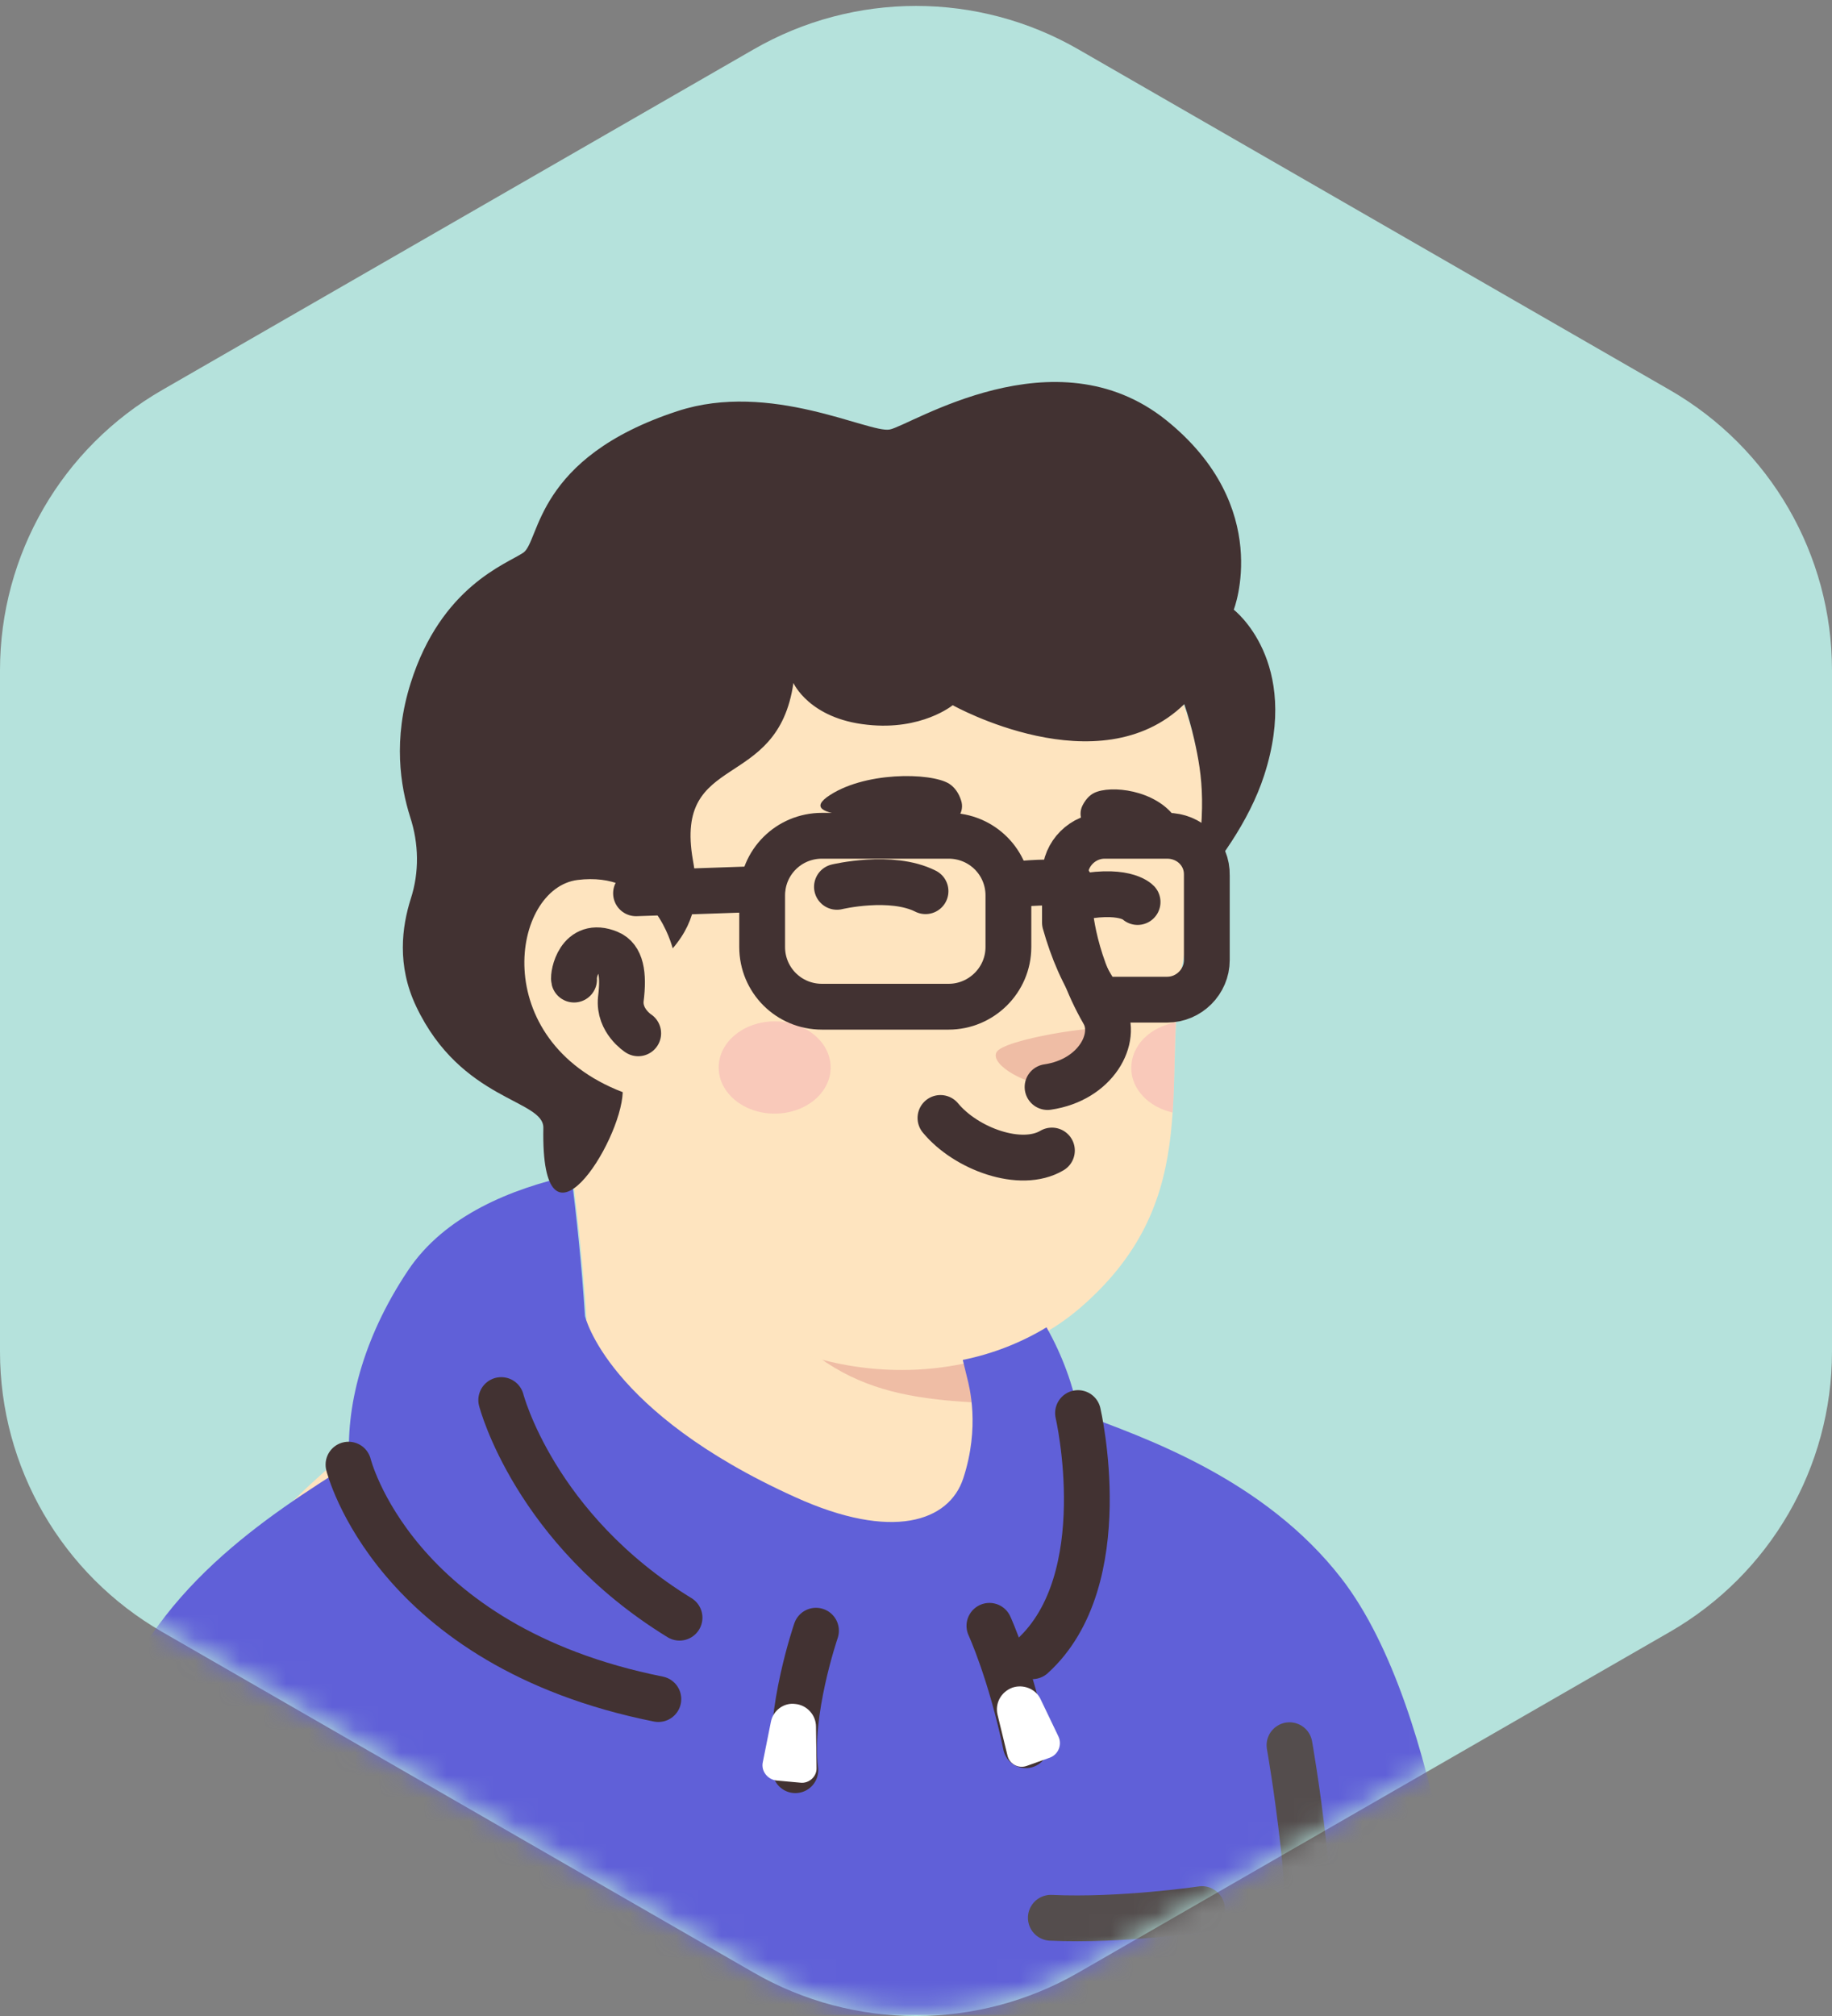 <svg width="80" height="88" viewBox="0 0 80 88" fill="none" xmlns="http://www.w3.org/2000/svg">
<rect x="0" y="0" width="80" height="88" fill="#808080" stroke="none"/>
<path d="M80 59.002V29.257C80 24.21 77.3 19.547 72.917 17.024L47.083 2.151C42.7 -0.372 37.3 -0.372 32.917 2.151L7.083 17.024C2.7 19.547 0 24.21 0 29.257V59.002C0 64.048 2.7 68.712 7.083 71.235L32.917 86.108C37.3 88.631 42.7 88.631 47.083 86.108L72.917 71.235C77.3 68.712 80 64.048 80 59.002Z" fill="#B5E2DC"/>
<mask id="mask0_12_9228" style="mask-type:alpha" maskUnits="userSpaceOnUse" x="0" y="0" width="80" height="88">
<path d="M80 58.841V29.047C80 23.991 77.3 19.32 72.917 16.793L47.083 1.896C42.7 -0.632 37.3 -0.632 32.917 1.896L7.083 16.793C2.7 19.32 0 23.991 0 29.047V58.841C0 63.896 2.7 68.567 7.083 71.095L32.917 85.992C37.3 88.52 42.7 88.52 47.083 85.992L72.917 71.095C77.3 68.567 80 63.896 80 58.841Z" fill="#B5E2DC"/>
</mask>
<g mask="url(#mask0_12_9228)">
<path d="M56.261 73.413C56.095 73.532 55.905 73.65 55.739 73.769C55.549 73.887 55.383 74.005 55.193 74.1C55.027 74.195 54.884 74.29 54.718 74.385C54.694 74.408 54.67 74.408 54.647 74.432C54.101 74.764 53.531 75.072 52.961 75.356C52.795 75.451 52.605 75.545 52.439 75.616C52.439 75.616 52.415 75.64 52.392 75.64C52.202 75.735 52.012 75.83 51.822 75.924C51.442 76.114 51.038 76.28 50.659 76.446C50.469 76.54 50.255 76.611 50.065 76.682C49.875 76.754 49.662 76.848 49.472 76.919C49.282 76.99 49.068 77.085 48.878 77.156C48.878 77.156 48.878 77.156 48.855 77.156C48.665 77.227 48.451 77.298 48.261 77.369C47.834 77.512 47.383 77.654 46.955 77.796C46.813 77.843 46.647 77.891 46.504 77.938C46.053 78.08 45.602 78.199 45.151 78.293C44.985 78.341 44.819 78.364 44.629 78.412C44.202 78.507 43.751 78.601 43.323 78.696C43.228 78.72 43.157 78.72 43.062 78.743C42.92 78.767 42.754 78.791 42.611 78.814C42.398 78.838 42.208 78.886 41.994 78.909C41.899 78.933 41.804 78.933 41.709 78.957C41.59 78.98 41.448 79.004 41.306 79.004C40.926 79.051 40.522 79.099 40.142 79.146C40.024 79.17 39.881 79.17 39.763 79.194H39.739C39.573 79.217 39.406 79.217 39.24 79.241C39.074 79.265 38.908 79.265 38.742 79.265C38.647 79.265 38.528 79.288 38.433 79.288C38.243 79.288 38.077 79.312 37.911 79.312C37.673 79.312 37.46 79.336 37.222 79.336C36.985 79.336 36.771 79.336 36.534 79.336C36.368 79.336 36.202 79.336 36.035 79.336C26.041 79.194 17.021 74.953 10.611 68.225C10.611 68.225 10.611 68.202 10.587 68.202C11.323 66.757 14.053 64.151 16.902 61.995C20.51 59.271 25.614 57.589 25.614 57.589C25.614 57.589 28.961 57.044 41.377 59.626C50.849 61.616 54.884 69.694 56.261 73.413Z" fill="#FEE4BF"/>
<path d="M44.012 66.188C43.513 68.628 40.285 70.073 34.849 67.894C28.178 65.193 25.614 57.589 25.614 57.589C25.258 52.14 24.427 47.473 24.427 47.473C32.142 46.81 41.258 55.812 41.258 55.812L42.303 60.266C42.398 60.645 42.587 60.976 42.872 61.213C43.371 62.066 44.344 64.625 44.012 66.188Z" fill="#FEE4BF"/>
<path d="M42.872 61.237C38.338 61 34.991 60.337 31.407 53.917C34.445 56.594 38.03 57.612 41.804 58.086L42.303 60.266C42.398 60.669 42.587 61 42.872 61.237Z" fill="#EFBDA5"/>
<path d="M52.249 32.691C52.676 34.681 52.89 36.292 51.727 41.599C50.564 46.905 52.795 52.211 47.193 57.068C43.418 60.337 36.819 60.953 31.549 57.376C29.768 56.167 28.131 54.486 26.801 52.282C25.757 50.553 24.546 48.919 23.193 47.426C21.317 45.389 19.062 41.291 20.178 34.041C21.982 22.244 33.685 20.894 40.593 22.197C47.501 23.5 51.086 27.432 52.249 32.691Z" fill="#FEE4BF"/>
<path d="M29.531 41.954C29.531 41.954 28.795 38.4 25.329 38.827C22.338 39.206 21.294 46.36 28.083 48.35" fill="#FEE4BF"/>
<path d="M27.869 45.105C27.869 45.105 27.015 44.56 27.11 43.612C27.252 42.499 27.11 41.812 26.587 41.599C25.282 41.054 25.021 42.57 25.068 42.759" stroke="#423232" stroke-width="2" stroke-miterlimit="10" stroke-linecap="round" stroke-linejoin="round"/>
<path d="M45.982 47.402C45.982 47.402 46.884 47.45 47.739 46.431C48.214 45.863 48.617 45.152 48.356 44.939C48.095 44.702 43.798 45.365 43.513 45.934C43.228 46.502 44.89 47.402 45.982 47.402Z" fill="#EFBDA5"/>
<path d="M46.694 39.443C46.694 39.443 46.742 41.693 48.19 44.204C48.831 45.318 47.857 47.142 45.745 47.45" stroke="#423232" stroke-width="2" stroke-miterlimit="10" stroke-linecap="round" stroke-linejoin="round"/>
<path opacity="0.42" d="M33.828 48.611C35.178 48.611 36.273 47.709 36.273 46.597C36.273 45.485 35.178 44.583 33.828 44.583C32.477 44.583 31.383 45.485 31.383 46.597C31.383 47.709 32.477 48.611 33.828 48.611Z" fill="#F2A5B2"/>
<path opacity="0.42" d="M51.347 44.631C51.276 45.957 51.3 47.26 51.205 48.563C50.16 48.326 49.4 47.544 49.4 46.62C49.4 45.626 50.231 44.82 51.347 44.631Z" fill="#F2A5B2"/>
<path d="M58.565 68.884C55.194 64.549 49.971 62.748 47.099 61.682C46.862 60.498 46.411 59.195 45.699 57.939C44.606 58.602 43.348 59.1 42.043 59.361L42.233 60.142C42.328 60.521 42.802 62.274 42.066 64.525C41.449 66.42 38.957 67.273 34.731 65.354C26.494 61.635 25.544 57.442 25.544 57.442C25.402 55.167 25.164 53.035 24.951 51.306C22.387 51.875 19.42 53.035 17.805 55.475C15.811 58.46 15.075 61.493 15.265 63.909C11.799 66.112 6.434 69.452 4.678 75.422C2.399 83.192 2.779 87.954 2.779 87.954H64.12C64.049 87.977 63.147 74.782 58.565 68.884Z" fill="#6060D8"/>
<path d="M21.888 61.114C21.888 61.114 23.336 66.728 29.674 70.613" stroke="#423232" stroke-width="2" stroke-miterlimit="10" stroke-linecap="round" stroke-linejoin="round"/>
<path d="M47.075 61.682C47.075 61.682 48.761 68.955 45.081 72.295" stroke="#423232" stroke-width="2" stroke-miterlimit="10" stroke-linecap="round" stroke-linejoin="round"/>
<path d="M35.633 71.182C35.633 71.182 34.399 74.782 34.731 77.27" stroke="#423232" stroke-width="2" stroke-miterlimit="10" stroke-linecap="round" stroke-linejoin="round"/>
<path d="M43.206 70.969C43.206 70.969 44.132 72.982 44.796 76.18" stroke="#423232" stroke-width="2" stroke-miterlimit="10" stroke-linecap="round" stroke-linejoin="round"/>
<path d="M15.218 63.933C15.218 63.933 17.164 71.845 28.749 74.166" stroke="#423232" stroke-width="2" stroke-miterlimit="10" stroke-linecap="round" stroke-linejoin="round"/>
<path d="M34.945 77.815L33.9 77.72C33.52 77.672 33.235 77.317 33.307 76.938L33.663 75.161C33.758 74.664 34.232 74.309 34.731 74.38C35.23 74.427 35.633 74.853 35.633 75.375L35.657 77.199C35.657 77.554 35.324 77.862 34.945 77.815Z" fill="white"/>
<path d="M45.841 76.725L44.844 77.08C44.464 77.222 44.06 76.986 43.989 76.606L43.562 74.853C43.443 74.356 43.704 73.859 44.203 73.669C44.678 73.503 45.224 73.716 45.437 74.166L46.221 75.801C46.387 76.156 46.221 76.583 45.841 76.725Z" fill="white"/>
<path d="M14.411 87.978C14.411 87.978 14.197 82.695 13.485 81.273" stroke="#544D4D" stroke-width="2" stroke-miterlimit="10" stroke-linecap="round" stroke-linejoin="round"/>
<path d="M56.31 76.18C56.31 76.18 57.639 83.619 57.117 87.978" stroke="#544D4D" stroke-width="2" stroke-miterlimit="10" stroke-linecap="round" stroke-linejoin="round"/>
<path d="M52.488 83.334C52.488 83.334 48.974 83.855 45.888 83.713" stroke="#544D4D" stroke-width="2" stroke-miterlimit="10" stroke-linecap="round" stroke-linejoin="round"/>
<path d="M45.935 50.222C44.581 51.027 42.184 50.151 41.068 48.8" stroke="#423232" stroke-width="2" stroke-miterlimit="10" stroke-linecap="round" stroke-linejoin="round"/>
<path d="M41.236 35.916C41.752 35.987 42.151 35.442 41.963 34.921C41.869 34.636 41.705 34.376 41.447 34.21C40.65 33.713 37.673 33.665 36.102 34.802C34.719 35.845 38.892 35.584 41.236 35.916Z" fill="#423232"/>
<path d="M47.73 36.176C47.308 36.176 47.05 35.632 47.261 35.181C47.378 34.945 47.542 34.731 47.777 34.613C48.503 34.258 50.449 34.471 51.316 35.679C52.09 36.745 49.675 36.153 47.73 36.176Z" fill="#423232"/>
<path d="M40.416 38.901C38.916 38.142 36.548 38.711 36.548 38.711" stroke="#423232" stroke-width="2" stroke-miterlimit="10" stroke-linecap="round" stroke-linejoin="round"/>
<path d="M49.676 39.374C49.676 39.374 49.066 38.711 46.816 39.232" stroke="#423232" stroke-width="2" stroke-miterlimit="10" stroke-linecap="round" stroke-linejoin="round"/>
<path d="M41.424 43.944H35.893C34.445 43.944 33.282 42.783 33.282 41.338V39.087C33.282 37.642 34.445 36.482 35.893 36.482H41.424C42.872 36.482 44.035 37.642 44.035 39.087V41.338C44.035 42.783 42.849 43.944 41.424 43.944Z" stroke="#423232" stroke-width="2" stroke-miterlimit="10" stroke-linecap="round" stroke-linejoin="round"/>
<path d="M50.967 36.482H48.237C47.288 36.482 46.504 37.263 46.504 38.211V40.272C46.837 41.456 47.312 42.594 48.024 43.612C48.095 43.612 48.166 43.636 48.237 43.636H50.967C51.917 43.636 52.7 42.854 52.7 41.907V38.211C52.724 37.24 51.941 36.482 50.967 36.482Z" stroke="#423232" stroke-width="2" stroke-miterlimit="10" stroke-linecap="round" stroke-linejoin="round"/>
<path d="M44.036 38.637C44.843 38.542 45.864 38.471 46.718 38.566" stroke="#423232" stroke-width="2" stroke-miterlimit="10" stroke-linecap="round" stroke-linejoin="round"/>
<path d="M33.282 38.803L27.774 38.993" stroke="#423232" stroke-width="2" stroke-miterlimit="10" stroke-linecap="round" stroke-linejoin="round"/>
<path d="M55.205 33.839C54.541 35.9 53.092 37.819 52.072 38.956C52.713 35.355 52.523 33.934 52.143 32.252C52.024 31.731 51.882 31.233 51.716 30.736C47.989 34.36 41.603 30.783 41.603 30.783C41.603 30.783 40.25 31.897 37.876 31.636C35.336 31.375 34.647 29.812 34.647 29.812C33.959 34.597 29.425 32.773 30.256 37.535C30.493 38.838 30.493 40.093 29.377 41.396C29.187 40.733 28.262 38.032 25.223 38.411C22.351 38.767 21.259 45.4 27.193 47.674C27.122 49.877 23.609 55.397 23.727 49.237C23.751 47.982 20.143 48.077 18.173 43.931C17.318 42.13 17.555 40.449 17.935 39.24C18.315 38.08 18.291 36.824 17.911 35.663C17.484 34.313 17.152 32.276 17.935 29.812C19.265 25.595 22.113 24.624 22.849 24.127C23.585 23.629 23.348 19.981 29.591 17.944C33.627 16.617 37.947 18.915 38.849 18.749C39.751 18.583 46.066 14.438 50.932 18.346C55.633 22.137 53.876 26.614 53.876 26.614C53.876 26.614 56.819 28.864 55.205 33.839Z" fill="#423232"/>
</g>
</svg>
